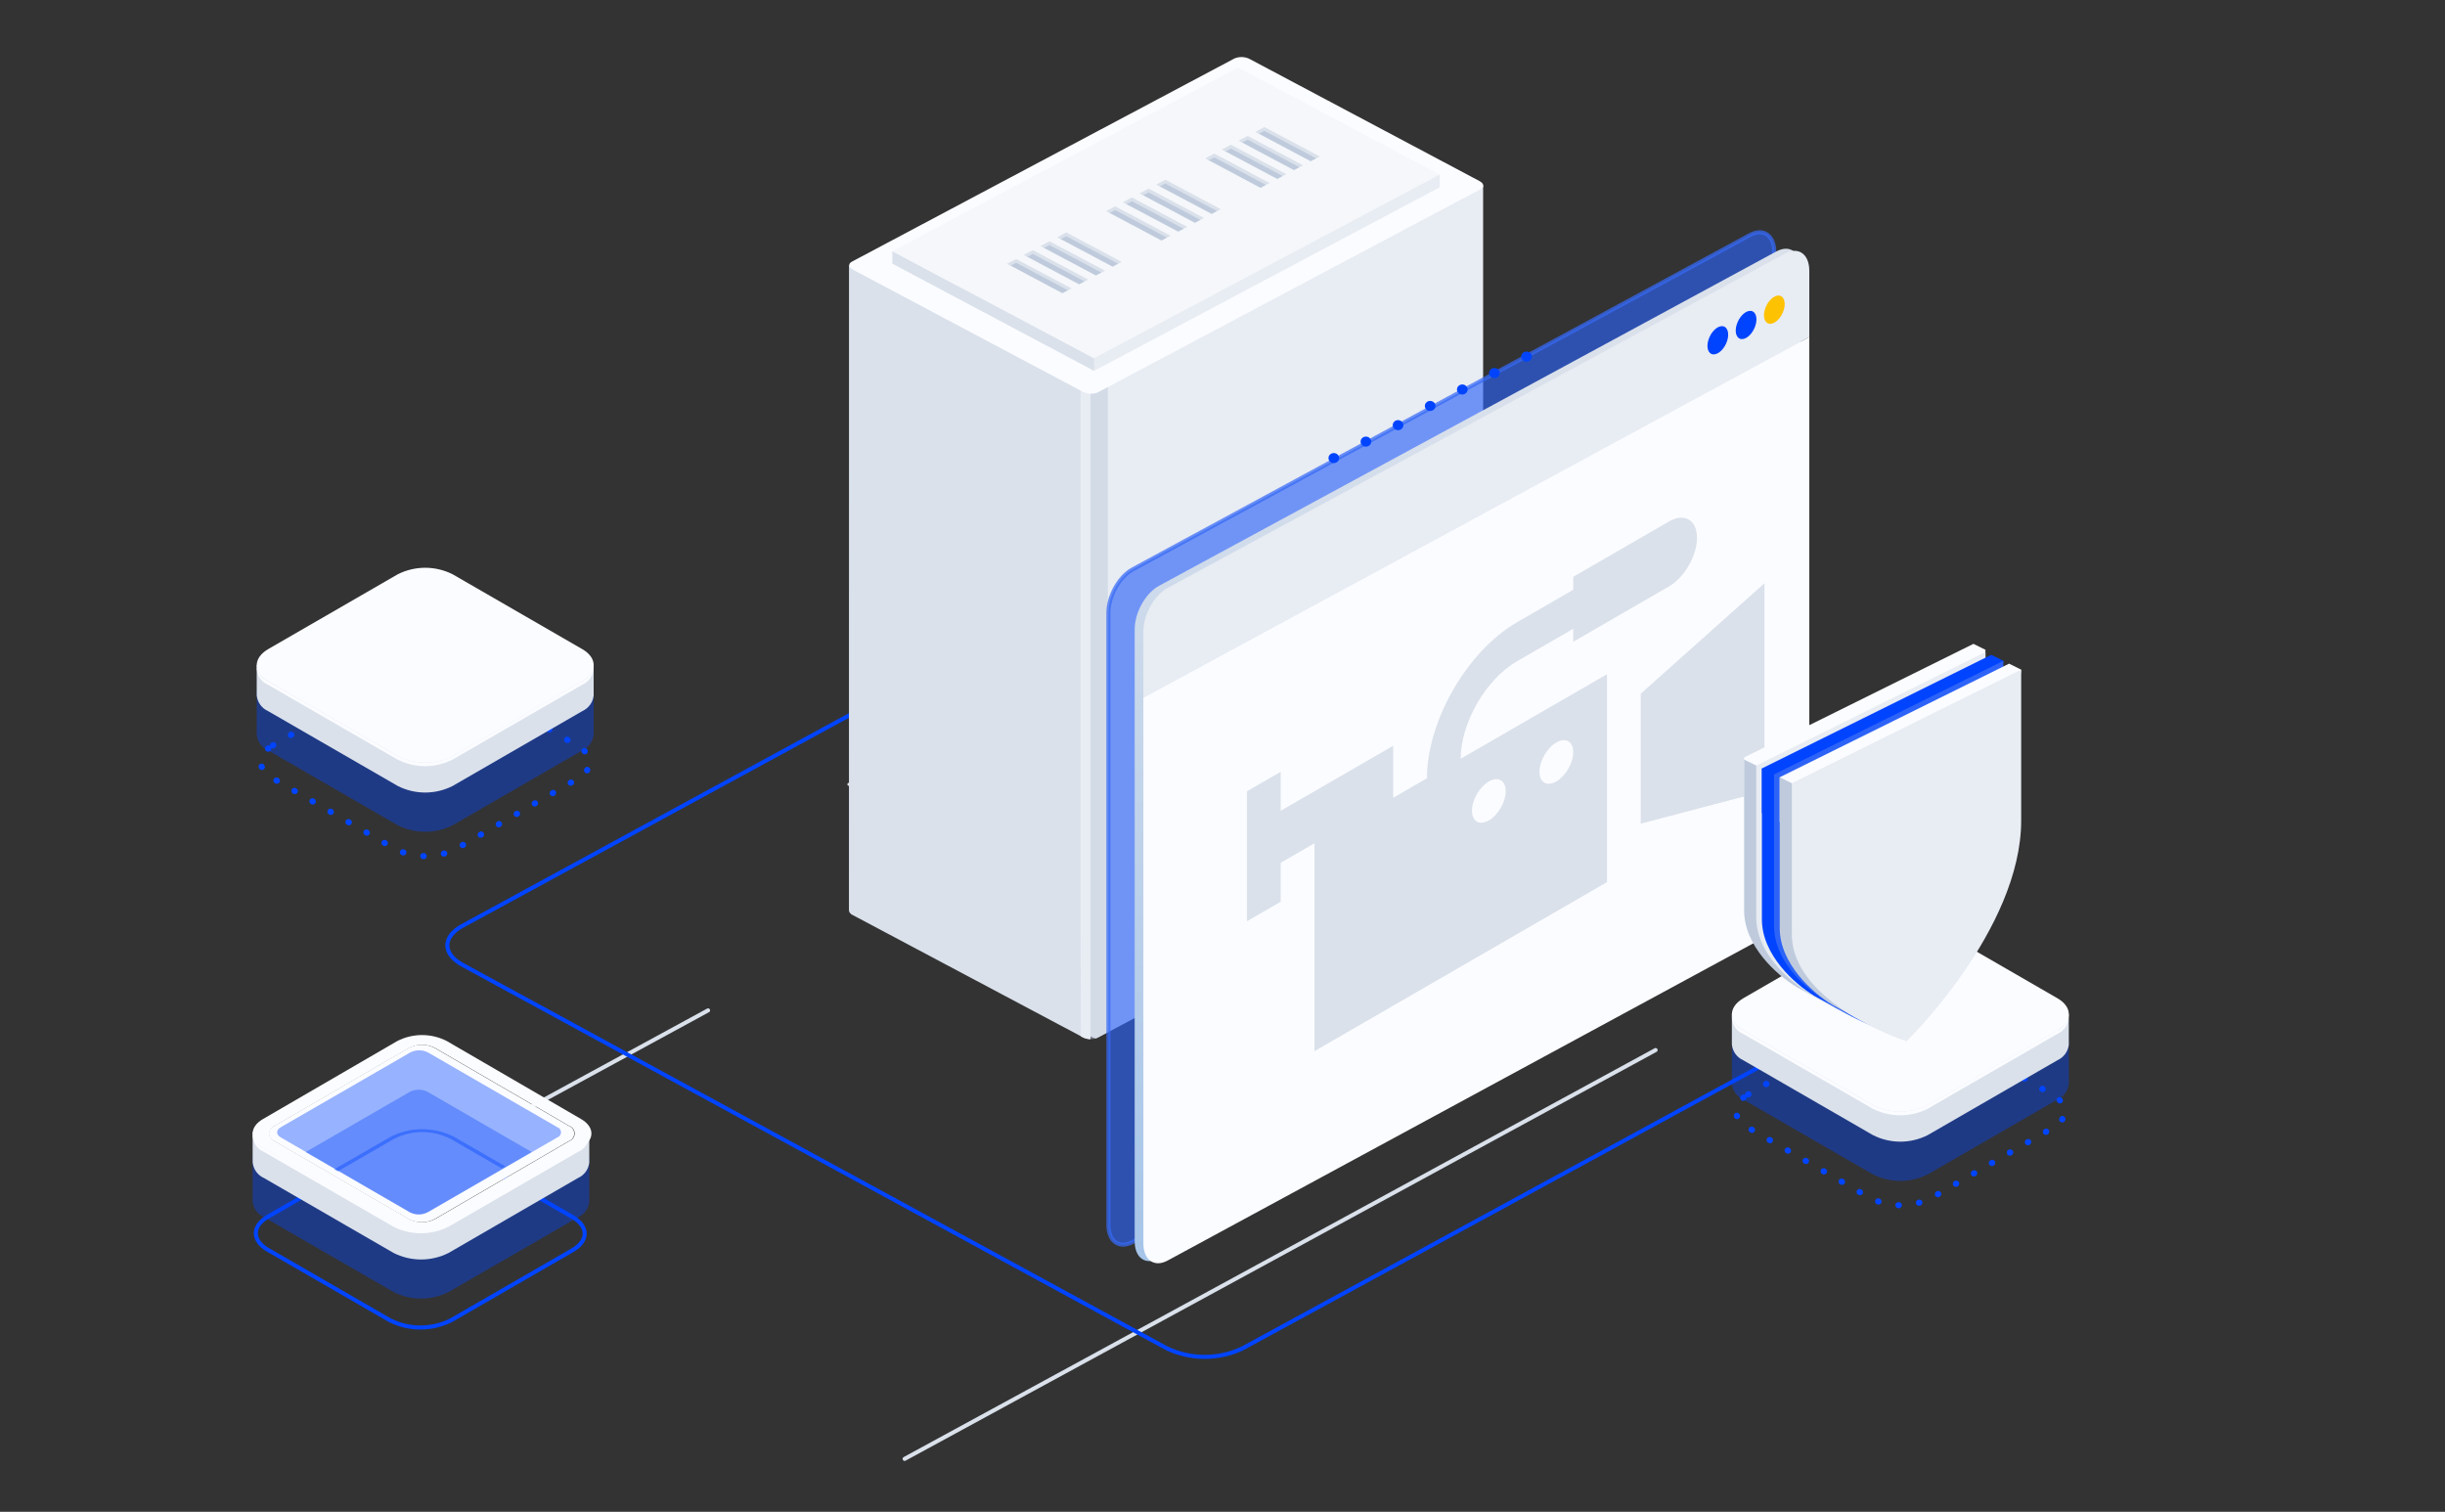 <svg width="600" height="371" viewBox="0 0 600 371" fill="none" xmlns="http://www.w3.org/2000/svg">
<rect x="0" y="0" width="600" height="371" fill="#333333" stroke="none"/>
<g clip-path="url(#clip0_3944_213)">
<mask id="mask0_3944_213" style="mask-type:luminance" maskUnits="userSpaceOnUse" x="0" y="0" width="600" height="371">
<path d="M600 0H0V371H600V0Z" fill="white"/>
</mask>
<g mask="url(#mask0_3944_213)">
<mask id="mask1_3944_213" style="mask-type:luminance" maskUnits="userSpaceOnUse" x="0" y="0" width="600" height="371">
<path d="M600 0H0V371H600V0Z" fill="white"/>
</mask>
<g mask="url(#mask1_3944_213)">
<path d="M365 224.632L446.325 180.359" stroke="#DAE1EB" stroke-linecap="round"/>
<path d="M222 358L406.279 257.679" stroke="#DAE1EB" stroke-linecap="round"/>
<path d="M92.434 292.218L173.758 247.944" stroke="#DAE1EB" stroke-linecap="round"/>
<path d="M113.473 227.211L285.777 133.409C288.65 132.04 291.825 131.327 295.044 131.327C298.264 131.327 301.438 132.04 304.311 133.409L477.209 227.539C479.746 228.921 480.906 230.664 480.906 232.312C480.906 233.96 479.75 235.703 477.209 237.085L304.906 330.888C302.032 332.257 298.858 332.97 295.638 332.97C292.419 332.97 289.245 332.257 286.371 330.888L113.473 236.757C110.936 235.376 109.777 233.632 109.777 231.984C109.777 230.337 110.932 228.592 113.473 227.211Z" stroke="#0044FF" stroke-linecap="round"/>
<path d="M260.907 251.725L258.434 87.692L260.907 82.515L363.954 45.551V203.993C363.924 204.156 363.851 204.31 363.743 204.443C363.635 204.576 363.494 204.683 363.332 204.756L269.423 254.622C269.238 254.721 269.039 254.795 268.831 254.84L260.907 251.725Z" fill="#E8ECF3"/>
<path d="M208.343 65.048L267.583 96.153V191.404V254.99C266.915 254.965 266.262 254.802 265.672 254.513L209.232 224.539C208.996 224.442 208.79 224.294 208.632 224.106C208.474 223.918 208.37 223.697 208.328 223.462L208.343 65.048Z" fill="#DAE1EB"/>
<path opacity="0.5" d="M271.851 48.548V253.328L269.392 254.622C268.858 254.888 268.251 255.007 267.645 254.963C266.964 254.963 266.919 254.595 266.371 254.295L265.853 254.104L266.401 229.812V191.73L265.172 48.548H271.851Z" fill="#BFCBDC"/>
<path d="M265.172 230.138V94.886L267.6 96.153V191.403V254.99C267.463 255.003 267.324 255.003 267.186 254.99H267.097C266.788 254.947 266.485 254.873 266.193 254.772L265.749 254.581L265.231 254.309L265.172 230.138Z" fill="#E8ECF3"/>
<path d="M269.392 96.303L363.361 46.409C364.309 45.905 364.19 45.047 363.095 44.447L306.654 14.473C306.091 14.188 305.463 14.027 304.82 14.003C304.178 13.979 303.538 14.094 302.952 14.337L209.042 64.217C208.094 64.721 208.213 65.579 209.309 66.179L265.749 96.153C266.303 96.435 266.92 96.595 267.552 96.621C268.184 96.647 268.814 96.538 269.392 96.303Z" fill="#FBFCFF"/>
<path d="M303.826 19.637L348.952 43.603L353.321 42.853V45.932L268.475 91.003L225.512 64.135L303.826 19.637Z" fill="#E8ECF3"/>
<path d="M218.98 61.642V64.707L268.474 91.003V87.924L218.98 61.642Z" fill="#DAE1EB"/>
<path d="M268.474 87.923L353.32 42.853L303.825 16.571L218.98 61.641L268.474 87.923Z" fill="#F5F7FA"/>
<path d="M321.642 39.569L323.004 38.861L322.886 38.275L310.342 31.558L308.609 32.321L308.935 32.825L321.642 39.569Z" fill="#BFCBDC"/>
<path d="M310.28 32.103L308.933 32.825L308.059 32.362L310.28 31.177L323.861 38.398L322.987 38.861L310.28 32.103Z" fill="#DAE1EB"/>
<path d="M317.54 41.749L318.903 41.027L318.784 40.441L306.24 33.724L304.508 34.487L304.834 34.991L317.54 41.749Z" fill="#BFCBDC"/>
<path d="M306.178 34.269L304.83 34.991L303.957 34.528L306.178 33.356L319.759 40.564L318.885 41.027L306.178 34.269Z" fill="#DAE1EB"/>
<path d="M313.435 43.916L314.798 43.194L314.679 42.621L302.135 35.904L300.402 36.667L300.728 37.158L313.435 43.916Z" fill="#BFCBDC"/>
<path d="M302.077 36.45L300.729 37.158L299.855 36.695L302.077 35.523L315.657 42.744L314.784 43.207L302.077 36.45Z" fill="#DAE1EB"/>
<path d="M309.333 46.096L310.681 45.374L310.577 44.788L298.034 38.071L296.301 38.834L296.627 39.338L309.333 46.096Z" fill="#BFCBDC"/>
<path d="M297.975 38.616L296.628 39.338L295.754 38.875L297.975 37.69L311.556 44.911L310.682 45.374L297.975 38.616Z" fill="#DAE1EB"/>
<path d="M297.338 52.499L298.685 51.791L298.582 51.205L286.038 44.488L284.305 45.251L284.616 45.755L297.338 52.499Z" fill="#BFCBDC"/>
<path d="M285.979 45.033L284.617 45.755L283.758 45.292L285.979 44.106L299.56 51.328L298.686 51.791L285.979 45.033Z" fill="#DAE1EB"/>
<path d="M293.234 54.679L294.583 53.957L294.479 53.371L281.935 46.667L280.188 47.431L280.514 47.921L293.234 54.679Z" fill="#BFCBDC"/>
<path d="M281.862 47.213L280.515 47.921L279.656 47.458L281.862 46.286L295.458 53.494L294.584 53.957L281.862 47.213Z" fill="#DAE1EB"/>
<path d="M289.134 56.845L290.481 56.137L290.378 55.551L277.834 48.834L276.086 49.597L276.412 50.101L289.134 56.845Z" fill="#BFCBDC"/>
<path d="M277.773 49.379L276.41 50.101L275.551 49.638L277.773 48.453L291.353 55.674L290.479 56.137L277.773 49.379Z" fill="#DAE1EB"/>
<path d="M285.032 59.025L286.379 58.303L286.276 57.718L273.732 51.001L271.984 51.777L272.31 52.268L285.032 59.025Z" fill="#BFCBDC"/>
<path d="M273.656 51.546L272.308 52.268L271.434 51.804L273.656 50.633L287.251 57.84L286.377 58.303L273.656 51.546Z" fill="#DAE1EB"/>
<path d="M273.036 65.443L274.383 64.721L274.265 64.135L261.736 57.418L259.988 58.181L260.314 58.685L273.036 65.443Z" fill="#BFCBDC"/>
<path d="M261.66 57.963L260.311 58.685L259.438 58.222L261.66 57.037L275.255 64.258L274.38 64.721L261.66 57.963Z" fill="#DAE1EB"/>
<path d="M268.934 67.609L270.282 66.887L270.164 66.315L257.634 59.598L255.887 60.361L256.213 60.852L268.934 67.609Z" fill="#BFCBDC"/>
<path d="M257.557 60.143L256.21 60.852L255.336 60.389L257.557 59.217L271.153 66.424L270.279 66.888L257.557 60.143Z" fill="#DAE1EB"/>
<path d="M264.813 69.775L266.176 69.067L266.057 68.481L253.528 61.764L251.781 62.527L252.106 63.031L264.813 69.775Z" fill="#BFCBDC"/>
<path d="M253.456 62.309L252.108 63.031L251.234 62.568L253.456 61.383L267.037 68.604L266.178 69.067L253.456 62.309Z" fill="#DAE1EB"/>
<path d="M260.713 71.956L262.075 71.234L261.957 70.648L249.428 63.944L247.68 64.707L248.006 65.198L260.713 71.956Z" fill="#BFCBDC"/>
<path d="M249.355 64.476L248.007 65.198L247.133 64.735L249.355 63.563L262.935 70.77L262.076 71.234L249.355 64.476Z" fill="#DAE1EB"/>
<path d="M217.303 197.643L208.21 192.82C208.131 192.795 208.063 192.748 208.015 192.686C207.967 192.624 207.941 192.549 207.941 192.473C207.941 192.396 207.967 192.322 208.015 192.26C208.063 192.197 208.131 192.15 208.21 192.125L214.43 188.828C214.629 188.741 214.846 188.696 215.067 188.696C215.287 188.696 215.505 188.741 215.704 188.828L224.797 193.651C225.152 193.842 225.152 194.155 224.797 194.333L218.577 197.643C218.378 197.731 218.16 197.776 217.94 197.776C217.72 197.776 217.502 197.731 217.303 197.643Z" fill="#DAE1EB"/>
<path d="M66.976 182.906L96.74 165.723C99.077 164.543 101.659 163.928 104.277 163.928C106.895 163.928 109.477 164.543 111.814 165.723L141.72 182.99C143.779 184.178 144.696 185.667 144.696 187.053C144.696 188.438 143.779 189.927 141.72 191.116L111.956 208.298C109.619 209.479 107.037 210.094 104.419 210.094C101.801 210.094 99.219 209.479 96.882 208.298L66.976 191.032C64.917 189.843 64 188.354 64 186.969C64 185.583 64.917 184.095 66.976 182.906Z" stroke="#0044FF" stroke-width="1.5" stroke-linecap="round" stroke-dasharray="0.1 5"/>
<path opacity="0.4" d="M145.684 180.133V169.237L143.694 168.124C143.13 171.52 139.117 173.768 135.778 174.238L112.987 187.564L103.049 191.155L71.308 174.771L72.045 174.348C69.333 173.078 67.875 170.178 66.402 167.543L64.27 168.813L63 169.174V180.243C63.072 181.084 63.369 181.89 63.86 182.577C64.351 183.264 65.018 183.806 65.79 184.147L97.594 202.505C99.686 203.565 101.998 204.117 104.342 204.117C106.687 204.117 108.998 203.565 111.09 202.505L142.894 184.147C143.651 183.801 144.305 183.266 144.794 182.593C145.283 181.92 145.589 181.132 145.684 180.306C145.692 180.248 145.692 180.19 145.684 180.133Z" fill="#0044FF"/>
<path d="M145.681 170.444V163.252L143.691 162.139C143.127 165.535 139.114 167.783 135.775 168.233L112.984 181.59L103.049 185.197L71.308 168.813L72.045 168.39C69.333 167.12 67.875 164.22 66.402 161.57L64.27 162.84L63 163.201V170.616C63.075 171.455 63.373 172.258 63.864 172.942C64.354 173.626 65.02 174.165 65.79 174.504L97.594 192.863C99.684 193.93 101.996 194.486 104.342 194.486C106.688 194.486 109.001 193.93 111.09 192.863L142.894 174.504C143.651 174.164 144.307 173.632 144.796 172.962C145.286 172.291 145.592 171.504 145.684 170.679C145.692 170.617 145.692 170.554 145.684 170.491L145.681 170.444Z" fill="#DAE1EB"/>
<path d="M97.603 185.511L65.798 167.136C62.067 164.988 62.067 161.493 65.798 159.298L97.586 140.938C99.68 139.879 101.995 139.327 104.342 139.327C106.689 139.327 109.003 139.879 111.097 140.938L142.903 159.303C146.618 161.451 146.618 164.946 142.903 167.141L111.098 185.516C109.007 186.575 106.695 187.127 104.351 187.127C102.006 187.127 99.695 186.575 97.603 185.516V185.511Z" fill="#FBFCFF"/>
<path d="M142.869 167.136L111.065 185.51C108.973 186.57 106.662 187.122 104.317 187.122C101.972 187.122 99.66 186.57 97.569 185.51L65.763 167.136C65.07 166.811 64.46 166.331 63.981 165.733C63.503 165.135 63.169 164.435 63.004 163.687C62.964 164.608 63.207 165.52 63.7 166.299C64.194 167.078 64.914 167.687 65.763 168.045L97.568 186.404C99.66 187.463 101.971 188.015 104.316 188.015C106.661 188.015 108.972 187.463 111.064 186.404L142.868 168.045C143.716 167.683 144.433 167.073 144.926 166.295C145.418 165.517 145.663 164.607 145.627 163.687C145.46 164.434 145.126 165.133 144.647 165.731C144.169 166.329 143.561 166.809 142.868 167.136H142.869Z" fill="#FBFCFF"/>
<path d="M428.976 268.579L458.74 251.396C461.077 250.216 463.659 249.601 466.277 249.601C468.895 249.601 471.477 250.216 473.814 251.396L503.72 268.663C505.779 269.852 506.696 271.34 506.696 272.726C506.696 274.112 505.779 275.6 503.72 276.789L473.956 293.972C471.619 295.152 469.037 295.767 466.419 295.767C463.801 295.767 461.219 295.152 458.882 293.972L428.976 276.705C426.917 275.516 426 274.028 426 272.642C426 271.256 426.917 269.768 428.976 268.579Z" stroke="#0044FF" stroke-width="1.5" stroke-linecap="round" stroke-dasharray="0.1 5"/>
<path opacity="0.4" d="M507.684 265.806V254.91L505.694 253.797C505.13 257.194 501.117 259.442 497.778 259.911L474.987 273.238L465.049 276.828L433.308 260.445L434.045 260.021C431.333 258.751 429.875 255.851 428.402 253.217L426.27 254.487L425 254.847V265.916C425.072 266.757 425.369 267.564 425.86 268.251C426.351 268.938 427.018 269.48 427.79 269.82L459.594 288.179C461.686 289.238 463.998 289.79 466.342 289.79C468.687 289.79 470.998 289.238 473.09 288.179L504.894 269.82C505.651 269.474 506.305 268.939 506.794 268.266C507.283 267.593 507.589 266.805 507.684 265.979C507.692 265.922 507.692 265.864 507.684 265.806Z" fill="#0044FF"/>
<path d="M507.681 256.118V248.925L505.691 247.812C505.127 251.209 501.114 253.456 497.775 253.906L474.984 267.264L465.049 270.87L433.308 254.486L434.045 254.064C431.333 252.793 429.875 249.893 428.402 247.244L426.27 248.513L425 248.874V256.29C425.075 257.128 425.373 257.931 425.864 258.615C426.354 259.299 427.02 259.839 427.79 260.178L459.594 278.536C461.684 279.603 463.996 280.16 466.342 280.16C468.688 280.16 471.001 279.603 473.09 278.536L504.894 260.178C505.651 259.837 506.307 259.306 506.796 258.635C507.286 257.964 507.592 257.178 507.684 256.353C507.692 256.29 507.692 256.227 507.684 256.165L507.681 256.118Z" fill="#DAE1EB"/>
<path d="M459.603 271.184L427.798 252.809C424.067 250.661 424.067 247.166 427.798 244.971L459.586 226.611C461.68 225.552 463.995 225 466.342 225C468.689 225 471.003 225.552 473.097 226.611L504.903 244.976C508.618 247.124 508.618 250.619 504.903 252.814L473.098 271.189C471.007 272.248 468.695 272.8 466.351 272.8C464.006 272.8 461.694 272.248 459.603 271.189V271.184Z" fill="#FBFCFF"/>
<path d="M504.869 252.809L473.065 271.184C470.973 272.243 468.662 272.795 466.317 272.795C463.972 272.795 461.66 272.243 459.569 271.184L427.764 252.809C427.07 252.485 426.46 252.005 425.981 251.407C425.503 250.809 425.169 250.108 425.004 249.36C424.964 250.282 425.207 251.193 425.7 251.972C426.194 252.751 426.914 253.36 427.764 253.718L459.568 272.078C461.66 273.136 463.971 273.688 466.316 273.688C468.661 273.688 470.972 273.136 473.064 272.078L504.868 253.718C505.716 253.357 506.433 252.747 506.926 251.968C507.418 251.19 507.663 250.281 507.627 249.36C507.46 250.108 507.126 250.807 506.647 251.404C506.169 252.002 505.562 252.483 504.869 252.809Z" fill="#FBFCFF"/>
<path d="M65.752 298.58L95.522 281.397C97.859 280.216 100.441 279.602 103.059 279.602C105.677 279.602 108.258 280.216 110.595 281.397L140.502 298.663C142.561 299.852 143.477 301.341 143.477 302.726C143.477 304.112 142.561 305.601 140.502 306.789L110.732 323.972C108.395 325.152 105.814 325.767 103.195 325.767C100.577 325.767 97.996 325.152 95.659 323.972L65.752 306.705C63.693 305.517 62.777 304.028 62.777 302.642C62.777 301.257 63.693 299.768 65.752 298.58Z" stroke="#0044FF" stroke-linecap="round"/>
<path opacity="0.4" d="M144.606 294.761V283.787L142.615 282.688C142.052 286.075 138.054 288.317 134.778 288.787L111.987 302.113L102.049 305.703L70.308 289.32L71.044 288.897C68.333 287.627 66.859 284.726 65.402 282.093L63.27 283.362L62 283.723V294.791C62.072 295.632 62.369 296.439 62.86 297.126C63.351 297.812 64.018 298.355 64.79 298.695L96.578 317.054C98.673 318.113 100.987 318.665 103.335 318.665C105.682 318.665 107.996 318.113 110.091 317.054L141.816 298.727C142.578 298.393 143.238 297.863 143.728 297.191C144.218 296.519 144.521 295.729 144.606 294.901C144.614 294.839 144.614 294.775 144.606 294.713V294.761Z" fill="#0044FF"/>
<path d="M144.606 285.073V277.88L142.615 276.767C142.052 280.164 138.19 283.492 134.914 283.96L105.913 300.387L101.563 300.87L70.308 283.413L65.402 280.578C62.689 279.308 66.859 278.819 65.402 276.17L63.27 277.455L62 277.8V285.2C62.075 286.038 62.373 286.841 62.864 287.525C63.355 288.209 64.02 288.749 64.79 289.088L96.578 307.463C98.673 308.522 100.987 309.074 103.335 309.074C105.682 309.074 107.996 308.522 110.091 307.463L141.816 289.088C142.578 288.755 143.238 288.225 143.729 287.553C144.219 286.881 144.522 286.09 144.606 285.263C144.615 285.2 144.615 285.136 144.606 285.073Z" fill="#DAE1EB"/>
<path d="M136.818 276.622L105.014 258.264C104.344 257.923 103.603 257.746 102.851 257.746C102.099 257.746 101.358 257.923 100.687 258.264L68.899 276.622C68.1 277.077 67.833 277.735 68.1 278.321C68.281 277.981 68.559 277.703 68.899 277.521L100.64 259.163C101.311 258.823 102.052 258.645 102.804 258.645C103.556 258.645 104.297 258.823 104.967 259.163L136.771 277.521C137.107 277.703 137.38 277.982 137.555 278.321C137.868 277.735 137.603 277.074 136.818 276.622Z" fill="#FBFCFF"/>
<path d="M141.853 281.78L110.064 300.139C107.969 301.198 105.655 301.75 103.308 301.75C100.961 301.75 98.647 301.198 96.552 300.139L64.764 281.764C64.07 281.44 63.46 280.96 62.982 280.361C62.503 279.763 62.169 279.063 62.005 278.315C61.962 279.236 62.203 280.149 62.697 280.929C63.191 281.709 63.913 282.318 64.764 282.673L96.552 301.032C98.647 302.092 100.961 302.644 103.308 302.644C105.655 302.644 107.97 302.092 110.064 301.032L141.853 282.668C142.705 282.313 143.426 281.704 143.919 280.924C144.413 280.144 144.654 279.231 144.611 278.31C144.45 279.061 144.117 279.764 143.638 280.366C143.16 280.967 142.549 281.449 141.853 281.775V281.78Z" fill="#FBFCFF"/>
<path d="M97.502 300.857L64.512 281.676C61.163 279.745 61.163 276.57 64.512 274.623L97.502 255.461C99.38 254.501 101.458 254 103.567 254C105.676 254 107.755 254.501 109.632 255.461L142.622 274.623C145.972 276.57 145.972 279.745 142.622 281.676L109.648 300.857C107.768 301.817 105.686 302.318 103.575 302.318C101.464 302.318 99.383 301.817 97.502 300.857ZM106.738 257.149C105.756 256.648 104.669 256.388 103.567 256.388C102.465 256.388 101.378 256.648 100.396 257.149L67.406 276.311C67.027 276.447 66.699 276.698 66.468 277.029C66.295 277.276 66.18 277.56 66.134 277.859C66.088 278.157 66.111 278.462 66.201 278.751C66.292 279.039 66.448 279.302 66.657 279.52C66.866 279.739 67.122 279.906 67.406 280.009L100.396 299.171C101.378 299.671 102.465 299.932 103.567 299.932C104.669 299.932 105.756 299.671 106.738 299.171L139.728 280.009C140.107 279.871 140.435 279.619 140.666 279.289C140.897 278.958 141.022 278.564 141.022 278.161C141.022 277.757 140.897 277.364 140.666 277.033C140.435 276.702 140.107 276.451 139.728 276.313L106.738 257.149Z" fill="#FBFCFF"/>
<path d="M106.627 257.149C105.645 256.649 104.559 256.388 103.457 256.388C102.354 256.388 101.268 256.649 100.286 257.149L67.296 276.311C66.916 276.447 66.588 276.698 66.358 277.029C66.184 277.276 66.07 277.56 66.023 277.859C65.977 278.157 66 278.463 66.091 278.751C66.181 279.039 66.337 279.302 66.546 279.521C66.755 279.739 67.012 279.906 67.296 280.009L100.286 299.171C101.268 299.671 102.354 299.932 103.457 299.932C104.559 299.932 105.645 299.671 106.627 299.171L139.617 280.009C139.997 279.871 140.324 279.62 140.555 279.289C140.787 278.958 140.911 278.565 140.911 278.161C140.911 277.757 140.787 277.364 140.555 277.033C140.324 276.702 139.997 276.451 139.617 276.313L106.627 257.149Z" fill="#FBFCFF"/>
<path opacity="0.4" d="M105.02 258.264C104.35 257.923 103.608 257.746 102.857 257.746C102.105 257.746 101.364 257.923 100.693 258.264L68.905 276.622C67.698 277.312 67.698 278.44 68.905 279.115L100.646 297.489C101.317 297.83 102.058 298.007 102.81 298.007C103.561 298.007 104.303 297.83 104.973 297.489L136.777 279.115C137.037 279.026 137.263 278.858 137.423 278.635C137.583 278.411 137.669 278.143 137.669 277.869C137.669 277.594 137.583 277.326 137.423 277.102C137.263 276.879 137.037 276.711 136.777 276.622L105.02 258.264Z" fill="#0044FF"/>
<path fill-rule="evenodd" clip-rule="evenodd" d="M130.469 282.699L104.914 267.926C104.244 267.586 103.503 267.409 102.751 267.409C102 267.409 101.259 267.586 100.588 267.926L75 282.704L100.541 297.49C101.212 297.83 101.953 298.007 102.704 298.007C103.456 298.007 104.197 297.83 104.867 297.49L130.469 282.699Z" fill="#2D63F7" fill-opacity="0.48"/>
<path opacity="0.4" fill-rule="evenodd" clip-rule="evenodd" d="M124.009 286.23L111.422 278.964C109.008 277.74 106.341 277.102 103.635 277.102C100.929 277.102 98.261 277.74 95.848 278.964L82 286.956L82.863 287.455L96.713 279.463C98.858 278.375 101.23 277.808 103.635 277.808C106.04 277.808 108.411 278.375 110.556 279.463L123.144 286.729L124.009 286.23Z" fill="#0044FF"/>
<path d="M277.958 139.723L429.458 57.67C432.749 55.889 435.416 57.781 435.416 61.895V212.046C435.416 216.157 432.749 220.942 429.458 222.725L277.958 304.763C274.667 306.546 272 304.655 272 300.541V150.4C272 146.285 274.667 141.504 277.958 139.723Z" fill="#2D63F7" fill-opacity="0.64" stroke="#366AF6" stroke-opacity="0.72" stroke-linecap="round"/>
<path d="M327.313 113.64C326.592 113.64 326.008 113.089 326.008 112.409C326.008 111.728 326.592 111.177 327.313 111.177C328.034 111.177 328.619 111.728 328.619 112.409C328.619 113.089 328.034 113.64 327.313 113.64Z" fill="#0044FF"/>
<path d="M335.197 109.601C334.476 109.601 333.891 109.05 333.891 108.369C333.891 107.689 334.476 107.138 335.197 107.138C335.918 107.138 336.502 107.689 336.502 108.369C336.502 109.05 335.918 109.601 335.197 109.601Z" fill="#0044FF"/>
<path d="M343.079 105.562C342.358 105.562 341.773 105.01 341.773 104.33C341.773 103.65 342.358 103.098 343.079 103.098C343.8 103.098 344.385 103.65 344.385 104.33C344.385 105.01 343.8 105.562 343.079 105.562Z" fill="#0044FF"/>
<path d="M350.961 100.849C350.24 100.849 349.656 100.298 349.656 99.618C349.656 98.937 350.24 98.386 350.961 98.386C351.682 98.386 352.267 98.937 352.267 99.618C352.267 100.298 351.682 100.849 350.961 100.849Z" fill="#0044FF"/>
<path d="M358.845 96.81C358.124 96.81 357.539 96.258 357.539 95.578C357.539 94.898 358.124 94.346 358.845 94.346C359.566 94.346 360.15 94.898 360.15 95.578C360.15 96.258 359.566 96.81 358.845 96.81Z" fill="#0044FF"/>
<path d="M366.727 92.771C366.006 92.771 365.422 92.219 365.422 91.539C365.422 90.859 366.006 90.307 366.727 90.307C367.448 90.307 368.033 90.859 368.033 91.539C368.033 92.219 367.448 92.771 366.727 92.771Z" fill="#0044FF"/>
<path d="M374.61 88.731C373.889 88.731 373.305 88.18 373.305 87.499C373.305 86.819 373.889 86.268 374.61 86.268C375.331 86.268 375.916 86.819 375.916 87.499C375.916 88.18 375.331 88.731 374.61 88.731Z" fill="#0044FF"/>
<path d="M284.407 143.763L435.907 61.709C439.198 59.929 441.865 61.82 441.865 65.934V216.085C441.865 220.196 439.198 224.981 435.907 226.765L284.407 308.802C281.116 310.586 278.449 308.695 278.449 304.58V154.439C278.449 150.325 281.116 145.543 284.407 143.763Z" fill="url(#paint0_linear_3944_213)"/>
<path d="M280.586 154.942C280.586 150.831 283.253 146.046 286.543 144.262L438.043 62.225C441.334 60.444 444.001 62.342 444.001 66.453V82.705L280.586 171.2V154.942Z" fill="#E8ECF3"/>
<path d="M444.001 82.699V216.601C444.001 220.712 441.334 225.497 438.043 227.277L286.543 309.33C283.253 311.111 280.586 309.22 280.586 305.105V171.194L444.001 82.699Z" fill="#FBFCFF"/>
<path d="M433.893 79.362C432.771 78.914 432.545 77.042 433.389 75.181C434.234 73.32 435.828 72.174 436.95 72.622C438.073 73.07 438.298 74.942 437.454 76.803C436.609 78.664 435.015 79.81 433.893 79.362Z" fill="#FDC201"/>
<path d="M426.96 83.119C425.838 82.671 425.612 80.799 426.457 78.938C427.301 77.077 428.895 75.932 430.017 76.38C431.14 76.828 431.365 78.699 430.521 80.561C429.677 82.422 428.082 83.567 426.96 83.119Z" fill="#0044FF"/>
<path d="M420.023 86.872C418.9 86.424 418.675 84.552 419.519 82.692C420.364 80.83 421.958 79.685 423.08 80.133C424.202 80.581 424.428 82.452 423.584 84.314C422.739 86.175 421.145 87.32 420.023 86.872Z" fill="#0044FF"/>
<path d="M314.282 189.398V198.964L341.891 183.012V195.767L350.174 190.981C350.174 176.893 360.062 159.759 372.261 152.711L386.065 144.735V141.547L409.532 127.988C413.344 125.785 416.435 127.569 416.435 131.971C416.435 136.374 413.344 141.728 409.532 143.931L386.065 157.49V154.301L372.261 162.277C364.637 166.682 358.456 177.391 358.456 186.196L394.348 165.458V216.475L322.565 257.95V206.933L314.282 211.718V221.284L306 226.07V194.184L314.282 189.398ZM381.924 191.768C384.207 190.449 386.065 187.23 386.065 184.592C386.065 181.955 384.207 180.883 381.924 182.202C379.64 183.522 377.782 186.741 377.782 189.378C377.782 192.015 379.64 193.087 381.924 191.768ZM365.359 201.339C367.642 200.02 369.5 196.801 369.5 194.163C369.5 191.526 367.642 190.454 365.359 191.773C363.075 193.093 361.217 196.312 361.217 198.949C361.217 201.586 363.075 202.658 365.359 201.339Z" fill="#DAE1EB"/>
<path d="M432.999 194.143L402.629 202.124V170.239L432.999 143.126V194.143Z" fill="#DAE1EB"/>
<path d="M428 185.875L484.281 158L487.253 159.472L483.178 189.771L428 196.872V185.875Z" fill="#FBFCFF"/>
<path d="M456.572 245.478L454.44 248.868L446.193 245.17L440.873 242.216C436.009 239.252 428 232.131 428 223.405V186.39L430.972 187.861L456.572 245.478Z" fill="#BFCBDC"/>
<path d="M487.251 160V197.015C487.251 223.829 459.11 251.195 459.11 251.195C459.11 251.195 430.969 242.049 430.969 224.89V187.875L487.251 160Z" fill="#E8ECF3"/>
<path d="M432.367 188.567L488.649 160.694L491.622 162.167L487.546 192.467L432.367 199.556V188.567Z" fill="#0044FF"/>
<path d="M460.944 247.649L458.814 251.047L450.567 247.349L445.242 244.399C440.376 241.436 432.367 234.315 432.367 225.588V188.573L435.341 190.047L460.944 247.649Z" fill="#0044FF"/>
<path d="M491.621 162.165V199.18C491.621 225.994 463.481 253.359 463.481 253.359C463.481 253.359 435.34 244.214 435.34 227.055V190.04L491.621 162.165Z" fill="#2D63F7"/>
<path d="M436.742 190.734L493.024 162.86L495.996 164.332L491.921 194.625L436.742 201.723V190.734Z" fill="#FBFCFF"/>
<path d="M465.318 249.816L463.186 253.206L454.939 249.508L449.615 246.557C444.749 243.594 436.742 236.473 436.742 227.746V190.731L439.714 192.203L465.318 249.816Z" fill="#BFCBDC"/>
<path d="M495.996 164.332V201.347C495.996 228.161 467.855 255.527 467.855 255.527C467.855 255.527 439.715 246.381 439.715 229.222V192.206L495.996 164.332Z" fill="#E8ECF3"/>
</g>
</g>
</g>
<defs>
<linearGradient id="paint0_linear_3944_213" x1="360.155" y1="92.743" x2="360.155" y2="871.079" gradientUnits="userSpaceOnUse">
<stop stop-color="#DAE1EB"/>
<stop offset="1" stop-color="#207CE5"/>
</linearGradient>
<clipPath id="clip0_3944_213">
<rect width="600" height="371" fill="white"/>
</clipPath>
</defs>
</svg>
